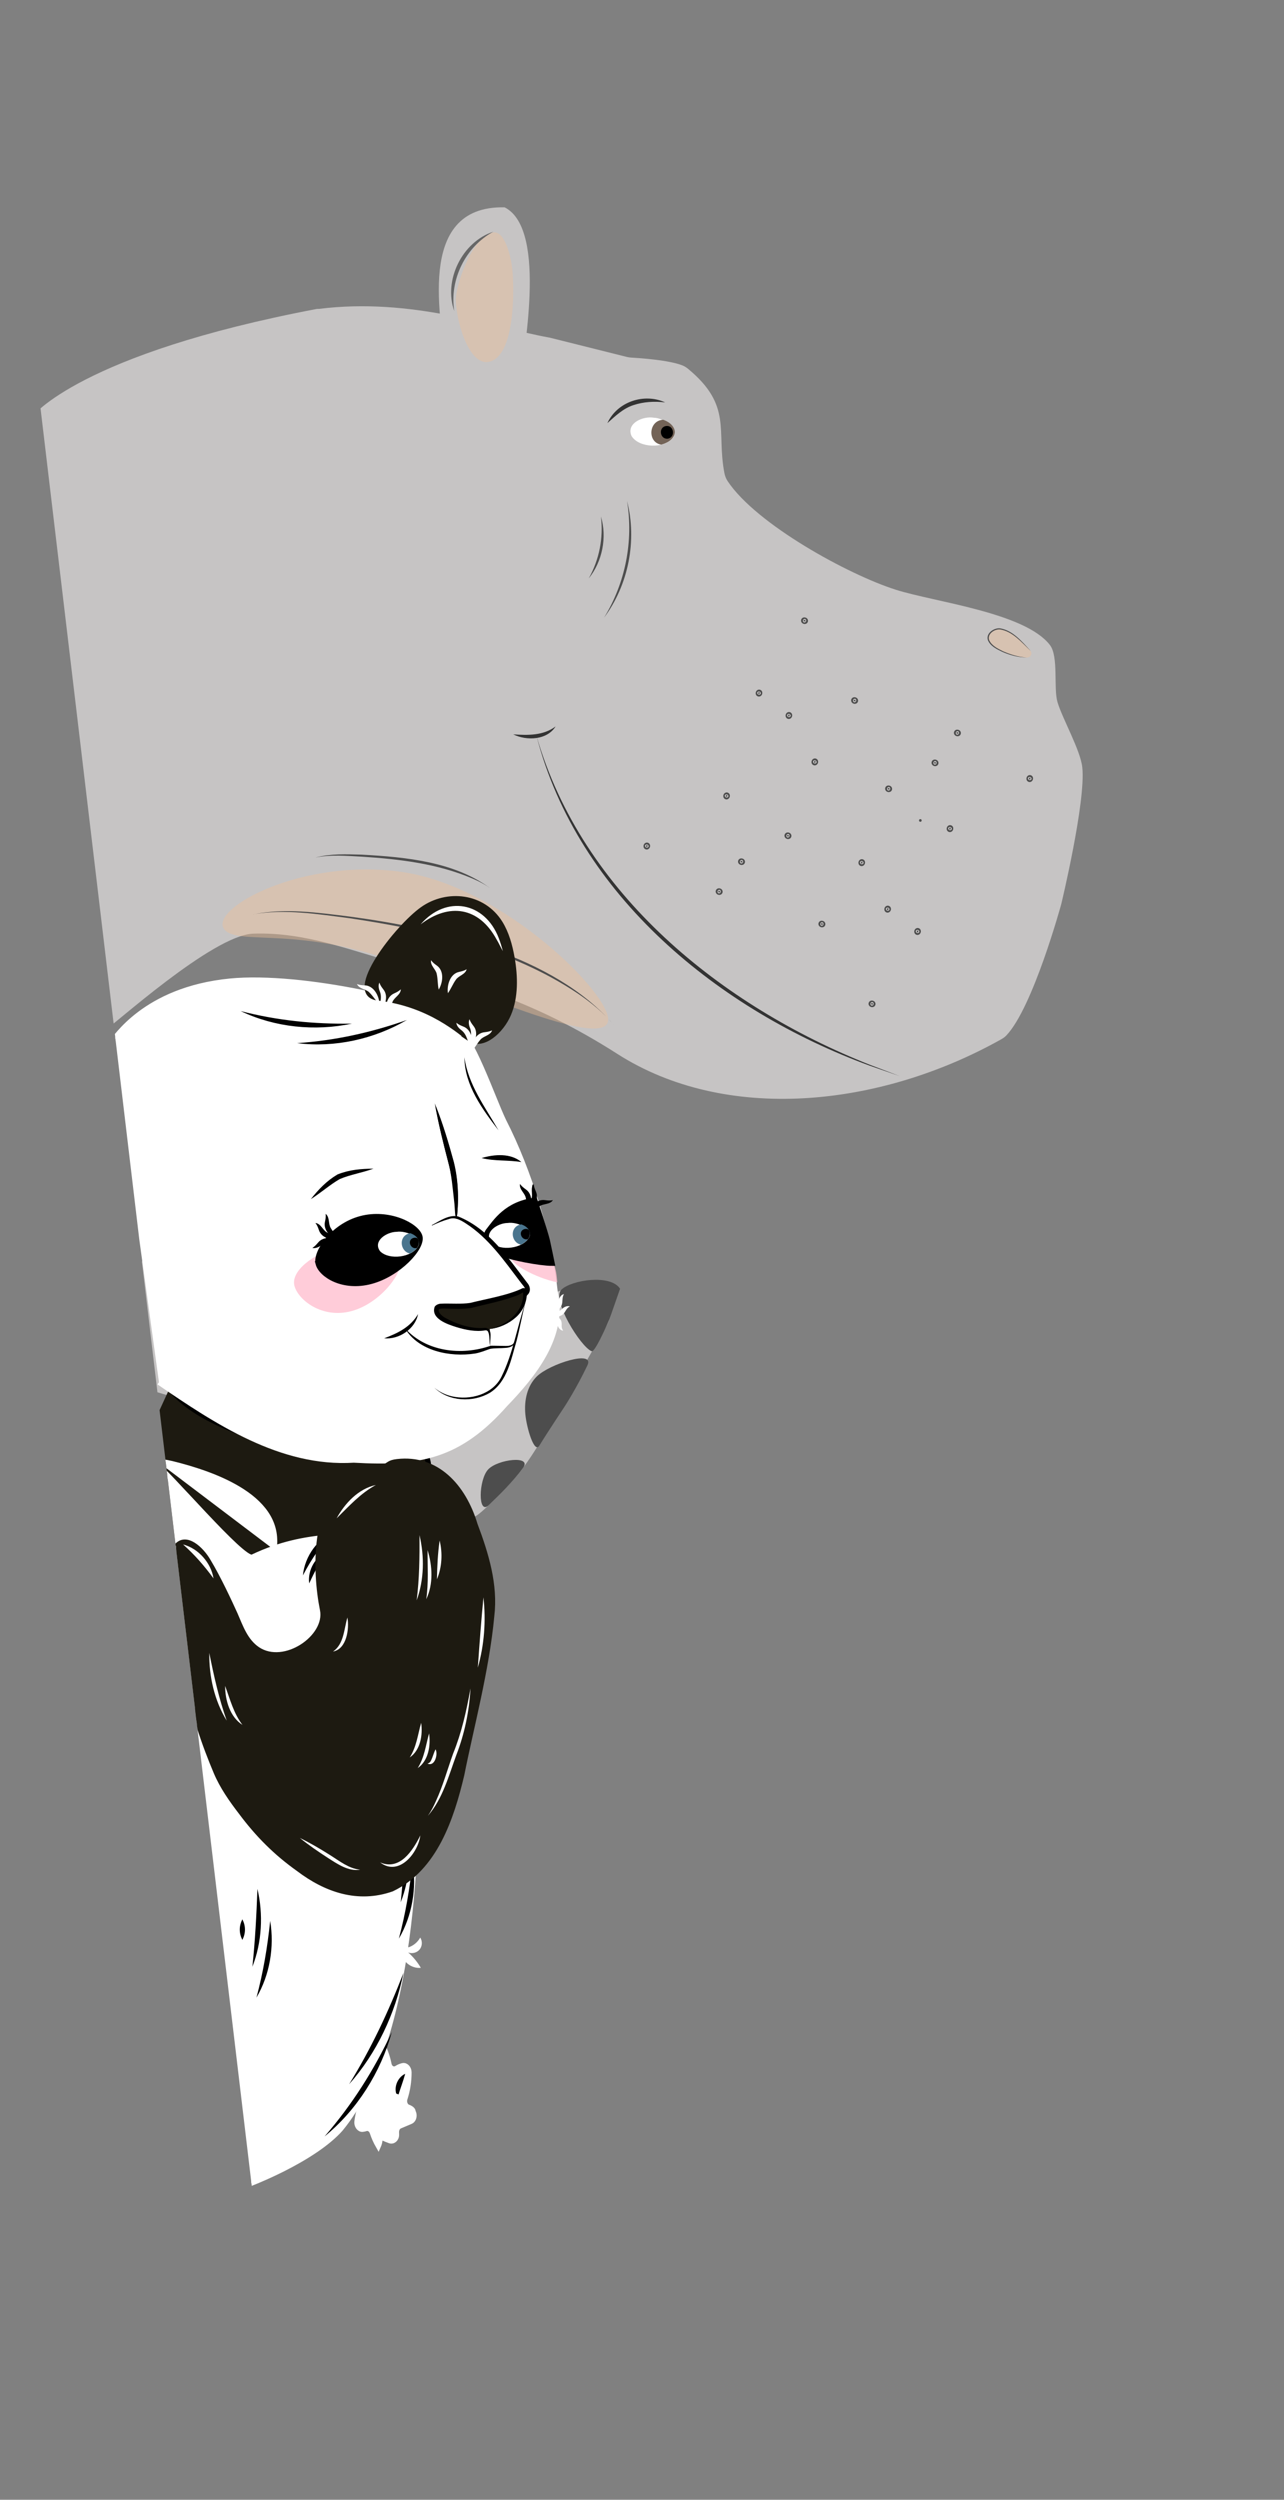 <?xml version="1.0" encoding="UTF-8"?><svg id="Layer_2" xmlns="http://www.w3.org/2000/svg" xmlns:xlink="http://www.w3.org/1999/xlink" viewBox="0 0 248.78 484.08"><rect x="0" y="0" width="248.78" height="484.08" fill="#808080" stroke="none"/><defs><style>.cls-1{fill:none;}.cls-2{fill:#ffc1d1;opacity:.81;}.cls-3,.cls-4{fill:#c6c4c4;}.cls-5{fill:#efbf97;opacity:.42;}.cls-6,.cls-7,.cls-8,.cls-9{fill:#1d1a11;}.cls-10{stroke-linecap:round;}.cls-10,.cls-11,.cls-7,.cls-12,.cls-13,.cls-4,.cls-14,.cls-8,.cls-9,.cls-15{stroke-miterlimit:10;}.cls-10,.cls-11,.cls-16,.cls-14{fill:#fff;}.cls-10,.cls-11,.cls-14{stroke:#fff;}.cls-17,.cls-13{fill:#4d4d4d;}.cls-11{stroke-width:.98px;}.cls-7,.cls-12,.cls-4,.cls-15{stroke:#000;}.cls-18{clip-path:url(#clippath-1);}.cls-19{clip-path:url(#clippath-3);}.cls-20{clip-path:url(#clippath-4);}.cls-21{clip-path:url(#clippath-2);}.cls-12{stroke-width:1.01px;}.cls-13{stroke:#4d4d4d;}.cls-22{fill:#666;}.cls-23{fill:#4a758e;}.cls-4{stroke-width:.75px;}.cls-8,.cls-9{stroke:#1d1a11;}.cls-9{stroke-width:.69px;}.cls-24{fill:#736357;}.cls-25{fill:#333;}.cls-26{clip-path:url(#clippath);}</style><clipPath id="clippath"><rect class="cls-1" x="27.9" y="9.83" width="194.16" height="464.41" transform="translate(-27.69 16.44) rotate(-6.78)"/></clipPath><clipPath id="clippath-1"><path class="cls-1" d="M97.38,242.3c-1.14.24.19-5.09,1.14-5.83,3.1-2.43,7.7,1.81,6.32,2.63-1.71,1.02-5.35,2.75-7.46,3.2Z"/></clipPath><clipPath id="clippath-2"><path class="cls-1" d="M122.03,83.85c-.09-3.8,7.03-3.71,8.48-1.05.69,1.21-.19,2.38-1.38,2.93-2.11,1.09-6.21.65-7.06-1.74l-.03-.14Z"/></clipPath><clipPath id="clippath-3"><path class="cls-1" d="M73.23,241.85c-.83-3.3,5.67-4.34,7.51-2.26.86.94.29,2.1-.69,2.77-1.71,1.28-5.52,1.55-6.77-.4l-.06-.12Z"/></clipPath><clipPath id="clippath-4"><path class="cls-1" d="M94.74,240.14c-.83-3.3,5.67-4.34,7.51-2.26.86.94.29,2.1-.69,2.77-1.71,1.28-5.52,1.55-6.77-.4l-.06-.12Z"/></clipPath></defs><g id="Layer_28"><g class="cls-26"><path class="cls-3" d="M20.71,199.18c.87-.23,20.46-18.12,28.37-18.38,10.24-.33,18.81,3.27,29.82,6.31,11.94,3.29,24.65,6.7,40.7,16.97,20.96,13.41,50.72,10.45,74.39-2.82.35-.2.68-.42.96-.71,5.18-5.36,10.67-25.46,10.67-25.46,0,0,4.78-19.81,4.08-26.47-.36-3.37-3.85-9.42-4.81-12.66-.79-2.66.24-8.82-1.45-11.03-4.82-6.31-22.32-8.33-29.89-10.73-9.16-2.91-27-12.65-32.57-21.03-.31-.46-.51-.99-.62-1.54-1.59-8.2,1.6-13.03-7-20.17-.33-.27-.7-.52-1.1-.68-2.58-1.05-8.32-1.44-9.94-1.53-.3-.02-.59-.06-.87-.13l-14.84-3.71c-.1-.03-.2-.05-.3-.06-11.09-2.02-26.59-7.78-44.54-5.53-.14.02-.26-.02-.4.01C15.37,68.56,6.28,80.63,6.28,80.63"/><circle class="cls-17" cx="178.32" cy="158.88" r=".26"/><path class="cls-4" d="M94.07,70.44c3.42-.55,2.69-10.27,2.13-13.68-.26-1.57-1.31-5.69-2.9-5.66-2.58.05-4.39,6.79-4.34,9.37.05,2.8,2.35,10.42,5.11,9.97Z"/><path class="cls-3" d="M86.04,69.71c-.04-6.56-6.09-29.97,11.74-29.56,8.6,4.38,3.15,29.74,3.35,32.75"/><path class="cls-5" d="M94.73,70.07c5.02-1.07,4.97-13.63,4.52-18.02-.21-2.01-1.31-7.26-3.62-7.05-3.75.34-7.07,9.29-7.28,12.64-.22,3.64,2.32,13.3,6.38,12.43Z"/><path class="cls-25" d="M103.96,142.54c8.82,30.56,35.89,52.31,64.56,63.65,0,0,5.86,2.22,5.86,2.22l-5.92-2.06c-29.04-10.65-56.51-32.88-64.5-63.81h0Z"/><path class="cls-25" d="M99.44,142.21c2.83.19,5.84.26,8.21-1.54-1.65,2.67-5.61,2.82-8.21,1.54h0Z"/><path class="cls-25" d="M117.69,81.92c1.89-4.12,7.12-5.87,11.19-3.99-2.12-.26-4.21-.12-6.14.52-1.99.63-3.5,2.1-5.05,3.48h0Z"/><path class="cls-5" d="M43.45,179.95c-3.05-3.92,15.13-14,34.7-11.05,19.58,2.95,40.41,23.88,39.67,28.79s-20.52-3.29-38.93-10.58c-20.53-8.13-32.84-3.82-35.45-7.16"/><path class="cls-17" d="M49.07,177.06c6.18-1.25,12.55-.33,18.74.44,17.09,2.31,39.56,7.44,51.19,21.07-2.01-2.42-4.46-4.41-7.04-6.17-13.09-8.75-28.83-12.28-44.2-14.58-6.18-.8-12.49-1.83-18.69-.77h0Z"/><path class="cls-22" d="M95.59,44.87c-5.4,2.92-8.54,9.31-7.57,15.37-2.13-5.98,1.53-13.41,7.57-15.37h0Z"/><path class="cls-5" d="M199.63,125.99c-2.02-2.38-5.57-5.74-7.75-3.43-2.13,2.26,4.11,4.79,7.06,4.78.77,0,1.18-.78.69-1.35Z"/><path class="cls-17" d="M199.63,125.99c-1.71-1.6-3.41-3.69-5.82-4.09-1.06-.14-2.5.81-2.19,1.97.43,1.11,1.64,1.71,2.67,2.22,1.47.65,3.04,1.14,4.65,1.24-1.63-.01-3.23-.44-4.72-1.09-1.08-.52-2.35-1.11-2.82-2.3-.41-1.33,1.24-2.43,2.44-2.25,2.47.44,4.17,2.57,5.8,4.29h0Z"/><path class="cls-17" d="M114.07,112.01c2.05-3.67,2.87-7.83,2.36-12,1.22,4.02.29,8.74-2.36,12h0Z"/><path class="cls-17" d="M117.04,119.61c4.14-6.73,5.72-14.8,4.45-22.6,1.98,7.64.28,16.28-4.45,22.6h0Z"/><path class="cls-17" d="M61.24,166.03c2.87-.74,5.88-.61,8.82-.53,8.67.48,18.19,1.36,25.31,6.79-1.17-.9-2.48-1.58-3.83-2.16-6.78-2.9-14.2-3.77-21.5-4.24-2.93-.15-5.9-.42-8.8.15h0Z"/><path class="cls-3" d="M38.86,225.46c3.39,4.4,8.02,7.65,12.6,10.8,4.37,3,8.75,5.99,13.16,8.94,5.69,3.82,11.47,7.63,17.91,9.96,3.3,1.2,6.84,2,10.32,1.5,5.76-.81,10.46-4.99,15.99-6.81,1.89-.63,3.96-.97,5.87-.4,1.91.57,3.59,2.24,3.67,4.23.06,1.42-.67,2.75-1.38,3.98-3.35,5.88-6.7,11.76-10.05,17.64-2.62,4.6-5.3,9.27-9.1,12.96-1.51,1.46-5.62,6.07-6.49,5.55,0,0-9.1-4.77-11.63-6.35-19.38-12.11-43.19-14.42-64.35-23.05"/><path class="cls-17" d="M60.78,261.26c2.12-1.67,3.66-3.77,4.64-6.29-.26,2.69-2.15,5.24-4.64,6.29h0Z"/><path class="cls-17" d="M60.48,257.36c2.12-1.67,3.66-3.77,4.64-6.29-.26,2.69-2.15,5.24-4.64,6.29h0Z"/><path class="cls-17" d="M101.35,284.25c1.8-2.45-4.88-1.69-6.76.3-1.88,1.99-2.03,9.01.13,6.9,2.14-2.09,4.63-4.47,6.63-7.2Z"/><path class="cls-17" d="M113.82,264.39c1.46-3.07-7.37-.25-9.81,2.16-1.88,1.86-2.47,4.64-2.22,7.32s1.73,7.68,2.71,6.08c1.74-2.84,4.83-7.47,4.83-7.47,0,0,2.34-3.57,4.49-8.09Z"/><path class="cls-17" d="M114.62,261.66c-2.11-.83-7.82-10.01-5.84-11.92,1.99-1.91,9.56-3.03,11.36-.17-.01.03-2.05,5.87-2.06,5.9-3.14,7.19-3.41,6.09-3.46,6.19Z"/><path class="cls-17" d="M85.58,263.84c2.12-1.67,3.66-3.77,4.64-6.29-.26,2.69-2.15,5.24-4.64,6.29h0Z"/><path class="cls-17" d="M81.94,264.64c2.12-1.67,3.66-3.77,4.64-6.29-.26,2.69-2.15,5.24-4.64,6.29h0Z"/><path class="cls-7" d="M6.28,326.65c13.58,5.95,31.32,9.78,45.95,6.56,8.62-3.57,18.12-10.53,25.49-16.38,2.19-2.02,5.78-7.11,7.97-9.12,1.27-1.16.84,2.46,1.14.61.57-3.51-1.67-12.86-2.97-16.1-.99-2.48.04-11.46-2.21-10.64-8.64,3.15-40.5-1.88-48.76-12.8"/><path class="cls-11" d="M.12,426.81c13.41,3.46,29.63,1.29,42.9-2.03,5.94-1.68,18.06-6.88,23.01-12.54,14.1-17.17,15.18-55.77,14.4-74.77.89.4,2.84,1.58,2.43-.62,0,0-4.41-40.52-4.41-40.52-11.17,1.78-18.78.07-29.54,5.19-1.8.86-16.35-16.46-19.41-18.65"/><path class="cls-14" d="M21.7,201.65c.54-.23,6.15-10.02,22.87-11.66,14-1.37,38.86,4.4,43.25,7.92,3.76,3.01,7.4,14.15,9.76,19.14,4.98,9.73,8.83,22.27,10,33.24,1.91,8.46-4.23,15.99-9.68,21.64-8.92,10.08-16.48,11.56-29.36,10.82-14.1.89-26.69-7.51-37.74-15.07"/><path d="M46.96,375.67c-.67-1.32-.67-2.68,0-4,.67,1.32.67,2.68,0,4h0Z"/><path d="M101.03,225.04c-2.6-.44-5.12-.14-7.72-.78,2.48-.75,5.64-.99,7.72.78h0Z"/><path class="cls-16" d="M53.53,300.43c1.77-10.67-14.08-15.95-24.14-18.27"/><path class="cls-16" d="M53.53,300.43c.74-10.19-12.45-14.27-20.2-17.01-1.3-.45-2.62-.83-3.94-1.25,1.37.2,2.72.49,4.07.78,8.18,2.01,22.08,6.79,20.06,17.49h0Z"/><path d="M65.24,296.61c-2.97,2.3-4.82,5.18-6.55,8.47.34-3.67,2.91-7.44,6.55-8.47h0Z"/><path class="cls-9" d="M52.89,338.03c-.11-1.43.26-2.96.87-3.62.03,1.29-.04,2.6-.21,3.84.22-.67.66-.98,1.03-.73s.64,1.05.63,1.87c-.43-.49-.95-.61-1.42-.33.37,1.25.48,2.85.28,4.28-.56-.9-.9-2.4-.87-3.9-.49.71-.74,2.11-.59,3.32-.43-.49-.7-1.56-.64-2.59s.43-1.94.91-2.2"/><path d="M63.75,300.48c-1.82,1.87-2.76,3.81-3.84,6.15-.36-2.54,1.26-5.53,3.84-6.15h0Z"/><path d="M84.41,214.35c1.4,3.47,2.53,7.24,3.51,10.85.92,3.7,1,7.68.49,11.44,0,0-.2-2.85-.2-2.85-.33-2.79-.51-5.62-1.26-8.34-.95-3.63-1.9-7.42-2.55-11.11h0Z"/><path d="M68.2,198.22c-7.16,1.53-14.97.74-21.59-2.43,7.11,1.84,14.25,2.56,21.59,2.43h0Z"/><path d="M78.83,197.52c-6.31,3.7-13.98,5.41-21.26,4.48,7.33-.49,14.33-2.04,21.26-4.48h0Z"/><path class="cls-16" d="M46.83,195.24c-.43,1-1.79.96-2.43,1.67-.69.67-1.21,1.57-1.94,2.28.05-1.61,1.09-3.66,2.89-3.69.53-.03.94-.05,1.48-.25h0Z"/><path class="cls-16" d="M70.58,252.31c.52.95-.34,2.01-.16,2.94.11.96.5,1.91.62,2.93-1.24-1.03-2.23-3.1-1.15-4.55.3-.43.53-.77.7-1.33h0Z"/><path class="cls-16" d="M73.16,252.87c-.04,1.08-1.32,1.55-1.65,2.44-.4.88-.55,1.9-.98,2.83-.54-1.52-.32-3.8,1.34-4.49.48-.22.86-.39,1.28-.78h0Z"/><path class="cls-16" d="M66.29,254.65c.53.22.95.25,1.47.29,1.8.09,2.78,2.16,2.79,3.77-.72-.73-1.21-1.64-1.88-2.33-.61-.73-1.98-.73-2.38-1.73h0Z"/><path class="cls-10" d="M72.26,413c1.05.64,2.15,1.16,3.27,1.56.65.23,1.31-.34,1.3-1.17,0-.14,0-.28-.01-.42-.03-.57.23-1.08.66-1.26l2.08-.88c.82-.35.9-1.74.13-2.29l-.77-.55c-.45-.32-.66-.99-.47-1.56.53-1.61.8-3.36.8-5.11,0-.79-.58-1.44-1.21-1.31-.41.09-.81.26-1.18.5-.58.38-1.32.03-1.49-.78-.26-1.3-.69-2.55-1.25-3.7-.44-.91-1.55-.86-1.85.1-.24.77-.39,1.59-.45,2.42-.07.95-.87,1.45-1.55.96-.11-.08-.22-.15-.33-.22-.9-.56-1.84.62-1.36,1.7,0,.01.01.02.02.04.27.6.09,1.31-.37,1.67-.68.54-1.11,1.59-.89,2.58.18.85.8,1.49,1.48,1.72.61.21.98.94.78,1.66s-.35,1.45-.44,2.2.44,1.54,1.09,1.48c.22-.02.44-.07.66-.14.5-.16,1.03.18,1.23.78.3.92.7,1.8,1.17,2.62.34-.76.43-1.69.23-2.54"/><path d="M77.07,406.08c-.97-1.52-.16-3.75,1.44-4.49-.47,1.71-.94,2.79-1.44,4.49h0Z"/><path class="cls-16" d="M110.41,252.98c-.79.43-.77,1.08-1.43,1.62-1.19.79-2.71.23-3.75-.53.92-.15,1.89.02,2.74-.1.39-.05.57-.16.95-.51.35-.37.99-.65,1.49-.48h0Z"/><path class="cls-16" d="M109.27,250.6c-.45.77-.16,1.38-.46,2.18-.61,1.33-2.25,1.69-3.57,1.57.75-.61,1.68-.98,2.37-1.56.68-.52.62-1.97,1.67-2.19h0Z"/><path class="cls-16" d="M109.12,257.69c-.53-.04-.98-.57-1.07-1.06-.14-.5-.2-.58-.5-.77-.28-.19-.69-.34-1.08-.52-.4-.18-.82-.35-1.24-.63,1.19-.28,2.81-.23,3.48,1.01.3.79-.13,1.23.41,1.97h0Z"/><path d="M96.6,218.91c-3.16-4.15-6.57-8.72-6.62-14.17.74,5.34,4.01,9.63,6.62,14.17h0Z"/><path class="cls-8" d="M73.31,312.32c.22-1.43-.56-2.96-1.84-3.62-.05,1.29.1,2.6.44,3.84-.47-.67-1.4-.98-2.18-.73s-1.35,1.05-1.34,1.87c.91-.49,2.01-.61,3-.33-.79,1.25-1.01,2.85-.59,4.28,1.19-.9,1.9-2.4,1.85-3.9,1.05.71,1.57,2.11,1.24,3.32.91-.49,1.47-1.56,1.35-2.59-.12-1.03-.92-1.94-1.92-2.2"/><path class="cls-16" d="M78.02,379.04c.59,1.32,2.08,2.18,3.52,2.03-.66-1.11-1.49-2.13-2.46-2.98.76.31,1.71.06,2.23-.58s.56-1.62.11-2.3c-.5.91-1.35,1.61-2.34,1.91-.02-1.48-.7-2.94-1.83-3.91-.51,1.41-.29,3.05.57,4.28-1.26-.02-2.69-1.54-3.95-1.66-1.03-.1.71,1.66,1.37,2.46.66.8,1.83,1.13,2.81.8"/><path class="cls-16" d="M78.56,407.45c.22-.81-.56-1.67-1.84-2.04-.05.73.1,1.46.44,2.17-.47-.38-1.4-.55-2.18-.41s-1.35.59-1.34,1.05c.91-.28,2.01-.34,3-.19-.79.71-1.01,1.61-.59,2.41,1.19-.51,1.9-1.35,1.85-2.2,1.05.4,1.57,1.19,1.24,1.87.91-.27,1.47-.88,1.35-1.46s-.92-1.09-1.92-1.24"/><path d="M75.92,393.5c-2.15,7.81-6.75,15.1-13.04,20.23,5.33-6.14,9.6-12.87,13.04-20.23h0Z"/><path d="M78.62,353.3c1.15,4.95.88,10.33-.98,15.08.54-5.08.79-9.97.98-15.08h0Z"/><path d="M79.94,360.55c.83,5.03-.07,10.46-2.66,14.87,1.32-4.95,2.13-9.77,2.66-14.87h0Z"/><path d="M49.88,365.78c1.15,4.95.88,10.33-.98,15.08.54-5.08.79-9.97.98-15.08h0Z"/><path d="M52.35,371.97c.83,5.03-.07,10.46-2.66,14.87,1.32-4.95,2.13-9.77,2.66-14.87h0Z"/><path d="M84.25,213.7c1.4,3.47,2.53,7.24,3.51,10.85.92,3.7,1,7.68.49,11.44,0,0-.2-2.85-.2-2.85-.33-2.79-.51-5.62-1.26-8.34-.95-3.63-1.9-7.42-2.55-11.11h0Z"/><path d="M101.8,252.24c-.64,2.45-1.07,4.95-1.71,7.41-1.06,3.53-1.77,7.9-5.15,10.05-3.31,1.95-7.99,1.73-10.78-.97.97.82,2.14,1.37,3.35,1.66,3.55.83,7.92-.34,9.64-3.76,2.24-4.51,3.04-9.63,4.65-14.39h0Z"/><path d="M78.47,257.22c4.09,4.57,10.96,5.34,16.55,3.4.27-.04.42-.01.66-.02.49.01,1.77.03,2.27.04.73.01,1.44-.09,1.73-.81,0-.02.05-.1.06-.11,0,0,0-.01,0,0-.01.09.13.13.18.09.04-.04,0,0,0-.01-.08.11-.18.28-.27.39-.03.03-.03.06-.08.06-.06-.05-.03-.04-.03-.08,0,0,.07.01.07.01-.12.01,0-.06,0-.12.05-.1.14-.29.19-.37.03-.04.09.02.07.05-.17.89-1.09,1.25-1.9,1.28-1.01.1-2.05.02-3.02.19-.95.33-1.9.73-2.91.9-4.86.75-10.98-.48-13.59-4.9h0Z"/><path d="M72.37,226.31c-2.1.77-4.49,1.15-6.53,2.01-1.91,1.09-3.71,2.7-5.62,3.9,1.48-1.88,3.07-3.55,5.18-4.79,2.29-.92,4.57-1.1,6.97-1.12h0Z"/><path d="M84.43,214.2c1.4,3.47,2.53,7.24,3.51,10.85.92,3.7,1,7.68.49,11.44,0,0-.2-2.85-.2-2.85-.33-2.79-.51-5.62-1.26-8.34-.95-3.63-1.9-7.42-2.55-11.11h0Z"/><path class="cls-16" d="M81,254.47s-.72,2.21-3.05,3.49c-2.14,1.17-3.51,1.2-3.51,1.2"/><path d="M81,254.47c-.53,2.87-3.7,4.98-6.57,4.69,2.6-.96,5.11-2.17,6.57-4.69h0Z"/><path d="M61.12,236.83c1.08.13,1.43,1.45,2.28,1.86.84.48,1.84.72,2.74,1.22-1.56.41-3.82-.01-4.36-1.73-.17-.5-.31-.89-.66-1.35h0Z"/><path d="M63.09,235.06c.85.67.48,1.98,1.01,2.77.48.84,1.21,1.56,1.72,2.45-1.55-.45-3.27-1.97-2.85-3.72.11-.52.19-.92.12-1.5h0Z"/><path d="M60.51,241.67c.49-.31.76-.62,1.1-1.02,1.13-1.41,3.38-.99,4.69-.05-1.47.25-2.9-.25-4.19.64-.42.3-1.06.56-1.6.42h0Z"/><path class="cls-2" d="M57.05,249.01c.73,2.73,5.35,6.41,11.04,4.89,5.69-1.53,10.3-7.68,9.57-10.41-.73-2.73-5.94-3.7-11.63-2.18-5.69,1.53-9.71,4.97-8.98,7.7Z"/><path class="cls-2" d="M106.99,243.42c-4.41-.92-7.62-.74-7.83.26s4.41,3.73,8.82,4.65c0,0-.13-1.46-.23-1.95-.14-.74-.77-2.96-.77-2.96Z"/><path class="cls-15" d="M61.65,244.73c.57,2.14,4.78,4.88,10.22,3.42s10.07-6.56,9.49-8.7-6.05-4.92-11.49-3.46c-5.44,1.46-8.8,6.6-8.22,8.74Z"/><path d="M103.4,229.27c.06.57.22.96.42,1.44.76,1.64-.62,3.47-2.05,4.22.32-.97.9-1.83,1.19-2.75.36-.88-.27-2.09.43-2.91h0Z"/><path d="M107.12,232.42c-.6.9-1.93.63-2.68,1.22-.8.54-1.46,1.33-2.31,1.9.33-1.58,1.71-3.41,3.49-3.13.52.07.93.11,1.5,0h0Z"/><path d="M100.76,229.29c.34.46.68.71,1.1,1.02,1.49,1.01,1.25,3.29.41,4.67-.23-1-.17-2.03-.39-2.97-.14-.94-1.31-1.65-1.13-2.72h0Z"/><path class="cls-12" d="M103.64,232.44c-5.48.66-7.68,4.21-9.04,5.94-.81,1.03-.43,3.19,2.58,4.4,1.91.77,7.38,1.85,9.79,1.85,0,0-.68-3.32-.93-4.42-.35-1.5-2.4-7.77-2.4-7.77Z"/><path class="cls-8" d="M90.92,201.14c2.58,1.79,6.22-1.46,7.62-4.77s1.31-7.26.67-10.89c-.42-2.4-1.09-4.78-2.31-6.74-3.33-5.32-10.26-6.04-15.04-2.66-4.78,3.38-15.18,16.46-8.6,17.19,10.07,1.1,16.22,6.86,17.67,7.87Z"/><path class="cls-16" d="M81.49,179.01c4.92-5.72,12.45-4.39,15.15,2.67.32.83.57,1.67.8,2.51-.45-.76-.79-1.56-1.24-2.29-3.4-6.24-9.15-7.15-14.71-2.89h0Z"/><path class="cls-16" d="M83.51,185.94c.34.47.67.71,1.1,1.02,1.49,1.02,1.23,3.3.39,4.67-.22-1-.16-2.03-.37-2.97-.14-.94-1.3-1.66-1.11-2.73h0Z"/><path class="cls-16" d="M90.42,187.69c-.26,1.05-1.61,1.25-2.11,2.06-.57.78-.92,1.75-1.53,2.58-.22-1.6.45-3.79,2.22-4.13.51-.12.92-.21,1.41-.5h0Z"/><path class="cls-16" d="M73.51,190.3c.19.54.44.87.76,1.29,1.14,1.4.25,3.51-.95,4.59.07-1.49.86-2.79.26-4.23-.2-.47-.32-1.15-.08-1.66h0Z"/><path class="cls-16" d="M69.16,190.56c.54.2.95.23,1.48.25,1.8.04,2.84,2.08,2.89,3.69-.73-.71-1.25-1.61-1.94-2.28-.63-.71-1.99-.67-2.43-1.67h0Z"/><path class="cls-16" d="M77.66,191.58c-.03,1.08-1.3,1.56-1.62,2.46-.39.88-.53,1.9-.95,2.84-.56-1.51-.36-3.8,1.29-4.51.48-.22.85-.4,1.28-.79h0Z"/><path class="cls-16" d="M90.97,197.38c.19.54.44.87.76,1.29,1.14,1.4.25,3.51-.94,4.59.07-1.49.86-2.79.26-4.23-.2-.47-.32-1.15-.08-1.66h0Z"/><path class="cls-16" d="M88.42,198.06c.45.37.83.52,1.32.72,1.7.62,2.02,2.88,1.55,4.43-.71-1.32-.7-2.83-1.95-3.76-.42-.3-.87-.82-.92-1.38h0Z"/><path class="cls-16" d="M95.35,199.53c-.36,1.02-1.72,1.09-2.3,1.84-.64.72-1.09,1.65-1.77,2.41-.07-1.61.82-3.73,2.62-3.89.52-.07.93-.12,1.46-.36h0Z"/><g class="cls-18"><ellipse cx="102.92" cy="238.36" rx="1.05" ry="1.19"/></g><path class="cls-9" d="M36.2,324.81c.97,6.63,3.34,13.22,5.54,18.44,1.19,2.81,2.99,5.38,4.87,7.82,3.22,4.32,6.76,7.87,11.16,10.99,5.27,4,11.54,6.23,18.21,3.88,8.43-4.02,11.64-13.81,13.64-22.24,1.78-9.01,4.84-20.3,5.81-30.76.73-6.07-1.1-12.06-3.24-17.73-2.27-7.54-7.55-13.2-15.23-12.32-1.67.19-1.6.63-2.75,1.13l-2,1.02c-2.05.78-3.39.62-4.83,1.62-6.6,4.58-6.65,17.12-5.04,25.12,1.03,5.16-7.26,10.9-12.36,7.48-2.31-1.57-3.22-4.27-4.28-6.71-1.16-2.55-3.22-6.99-5.21-10.3-1.37-2.38-4.43-5.26-6.41-2.91"/><path class="cls-16" d="M84.66,305.83c.05-2.56.16-4.97.52-7.51.6,2.48.46,5.15-.52,7.51h0Z"/><path class="cls-16" d="M80.73,309.91c.54-4.23.57-8.37.55-12.63.97,4.13.91,8.62-.55,12.63h0Z"/><path class="cls-16" d="M79.39,340.33c1.32-2.07,1.55-4.38,2.21-6.71.34,2.33-.13,5.3-2.21,6.71h0Z"/><path class="cls-16" d="M82.83,341.51c.6-.14.71-.66.93-1.15.2-.5.34-1.03.63-1.61.53.97-.17,3.45-1.56,2.76h0Z"/><path class="cls-16" d="M58.1,355.92c2.02.98,3.93,2.11,5.82,3.3,1.88,1.17,3.59,2.6,5.87,2.86-2.31.35-4.4-1.11-6.23-2.28-1.87-1.21-3.71-2.46-5.45-3.87h0Z"/><path class="cls-16" d="M64.53,319.82c2.11-1.45,2.11-4.3,2.78-6.59.4,2.2-.14,6.11-2.78,6.59h0Z"/><path class="cls-16" d="M91.16,327.02c-.25,4.37-1.15,8.73-2.73,12.8-1.49,4.04-2.63,8.49-5.53,11.82.63-.89,1.12-1.86,1.56-2.85,1.37-2.97,2.22-6.1,3.33-9.2,1.65-4.06,2.59-8.27,3.36-12.57h0Z"/><path class="cls-16" d="M92.58,322.94c.32-4.57.65-9.05,1.09-13.61.51,4.55.16,9.21-1.09,13.61h0Z"/><path class="cls-16" d="M40.55,320.09c.89,4.47,1.86,8.81,3.38,13.12-2.39-3.89-3.44-8.58-3.38-13.12h0Z"/><path class="cls-16" d="M43.62,326.48c.97,2.63,1.64,5.31,3.36,7.55-2.44-1.56-3.36-4.79-3.36-7.55h0Z"/><path class="cls-16" d="M73.64,360.65c3.8,1.64,6.32-2.22,7.8-5.22-.44,3.45-4.18,8.02-7.8,5.22h0Z"/><path class="cls-16" d="M80.93,342.39c1.32-2.07,1.55-4.38,2.21-6.71.34,2.33-.13,5.3-2.21,6.71h0Z"/><path class="cls-16" d="M82.59,309.69c.47-3.24.23-6.26.26-9.51.93,3.07,1.14,6.55-.26,9.51h0Z"/><path class="cls-16" d="M35.47,299.08c2.98.79,5.41,3.55,5.9,6.58-1.83-2.49-3.6-4.52-5.9-6.58h0Z"/><path class="cls-16" d="M72.82,287.57c-3,1.64-5.19,4.09-7.6,6.46,1.6-2.93,4.23-5.73,7.6-6.46h0Z"/><g id="_Radial_Repeat_"><ellipse class="cls-13" cx="143.67" cy="166.87" rx=".14" ry=".18" transform="translate(-58.68 253.71) rotate(-72.5)"/><ellipse class="cls-13" cx="152.67" cy="161.85" rx=".14" ry=".18" transform="translate(-47.6 258.78) rotate(-72.5)"/><ellipse class="cls-13" cx="159.25" cy="178.94" rx=".14" ry=".18" transform="translate(-59.3 277.01) rotate(-72.5)"/><ellipse class="cls-13" cx="139.34" cy="172.66" rx=".14" ry=".18" transform="translate(-67.23 253.63) rotate(-72.5)"/><ellipse class="cls-13" cx="168.96" cy="194.4" rx=".14" ry=".18" transform="translate(-67.25 297.08) rotate(-72.5)"/></g><g id="_Radial_Repeat_-2"><ellipse class="cls-13" cx="152.85" cy="138.55" rx=".18" ry=".14" transform="translate(-25.25 242.67) rotate(-72.5)"/><ellipse class="cls-13" cx="157.87" cy="147.55" rx=".18" ry=".14" transform="translate(-30.32 253.74) rotate(-72.5)"/><ellipse class="cls-13" cx="140.78" cy="154.13" rx=".18" ry=".14" transform="translate(-48.55 242.05) rotate(-72.5)"/><ellipse class="cls-13" cx="147.06" cy="134.22" rx=".18" ry=".14" transform="translate(-25.17 234.11) rotate(-72.5)"/><ellipse class="cls-13" cx="125.32" cy="163.84" rx=".18" ry=".14" transform="translate(-68.62 234.09) rotate(-72.5)"/></g><g id="_Radial_Repeat_-3"><ellipse class="cls-13" cx="181.17" cy="147.73" rx=".14" ry=".18" transform="translate(-14.21 276.09) rotate(-72.5)"/><ellipse class="cls-13" cx="172.17" cy="152.75" rx=".14" ry=".18" transform="translate(-25.28 271.02) rotate(-72.5)"/><ellipse class="cls-13" cx="165.59" cy="135.66" rx=".14" ry=".18" transform="translate(-13.59 252.79) rotate(-72.5)"/><ellipse class="cls-13" cx="185.5" cy="141.94" rx=".14" ry=".18" transform="translate(-5.65 276.17) rotate(-72.5)"/><ellipse class="cls-13" cx="155.88" cy="120.2" rx=".14" ry=".18" transform="translate(-5.63 232.72) rotate(-72.5)"/></g><g id="_Radial_Repeat_-4"><ellipse class="cls-13" cx="171.98" cy="176.05" rx=".18" ry=".14" transform="translate(-47.63 287.14) rotate(-72.5)"/><ellipse class="cls-13" cx="166.97" cy="167.05" rx=".18" ry=".14" transform="translate(-42.56 276.06) rotate(-72.5)"/><ellipse class="cls-13" cx="184.06" cy="160.47" rx=".18" ry=".14" transform="translate(-24.33 287.75) rotate(-72.5)"/><ellipse class="cls-13" cx="177.78" cy="180.38" rx=".18" ry=".14" transform="translate(-47.71 295.69) rotate(-72.5)"/><ellipse class="cls-13" cx="199.51" cy="150.76" rx=".18" ry=".14" transform="translate(-4.26 295.71) rotate(-72.5)"/></g><path d="M78.17,382.06c-1.59,7.89-5.18,15.52-10.53,21.56,4.25-6.87,7.62-14.03,10.53-21.56h0Z"/><path class="cls-16" d="M122.32,84.34c-.96-2.44,2.33-3.8,4.34-3.45,2.03.04,5.07,2.25,3.72,3.91-1.74,2.14-6.52,1.95-7.98-.31l-.07-.14Z"/><g class="cls-21"><path class="cls-24" d="M128.87,86.13c-3.68.32-3.46-5.24.13-4.82,2.57.46,2.62,4.24.06,4.78l-.19.04Z"/><path d="M129.29,84.96c-1.44.06-1.75-2.2-.26-2.46,1.53-.23,1.9,2.1.44,2.44l-.18.02Z"/></g><path class="cls-16" d="M73.59,242.23c-1.35-1.97,1.37-3.68,3.27-3.69,1.85-.29,5.05,1.15,4.15,2.81-1.16,2.14-5.54,2.73-7.33.99l-.09-.11Z"/><g class="cls-19"><path class="cls-23" d="M80.57,242.7c-3.05.8-3.88-3.73-.77-3.92,2.25,0,2.98,3.05.92,3.86l-.15.06Z"/><path d="M80.72,241.69c-1.2.26-1.88-1.52-.67-1.95,1.25-.41,1.99,1.42.81,1.91l-.15.05Z"/></g><path class="cls-16" d="M95.09,240.52c-1.35-1.97,1.37-3.68,3.27-3.69,1.85-.29,5.05,1.15,4.15,2.81-1.16,2.14-5.54,2.73-7.33.99l-.09-.11Z"/><g class="cls-20"><path class="cls-23" d="M102.08,240.98c-3.05.8-3.88-3.73-.77-3.92,2.25,0,2.98,3.05.92,3.86l-.15.06Z"/><path d="M102.22,239.98c-1.2.26-1.88-1.52-.67-1.95,1.25-.41,1.99,1.42.81,1.91l-.15.05Z"/></g><path class="cls-16" d="M83.7,237.28s3.32-1.6,4.46-1.41c1.87.3,5.01,3.18,6.5,4.56.99.92,2.68,3.15,3.55,4.24.77.97,2.7,3.52,3.49,4.57.19.26.17.65-.04.88l-2.03,2.22-8.19,2.31-4.13.65-1.78-1.02"/><path d="M83.67,237.24c1.53-.79,3.33-2.11,5.14-1.66,5.91,2.39,9.6,7.95,13.32,12.81.56.62.77,1.51.22,2.21-.09.11-.24.27-.34.37-.36.41-1.42,1.49-1.8,1.91,0,0-.16.17-.16.17l-.21.06c-2.37.68-5.84,1.44-8.28,2.03-1.43.18-2.89.26-4.33.39-.59-.39-1.16-.81-1.74-1.21,0,0,.05-.09.05-.09,0-.02,1.89,1.07,1.74,1.01,0,0,4.13-.66,4.13-.66-.04.01,8.19-2.33,8.18-2.33-.17.15,1.17-1.3,1.14-1.27.22-.3,1.05-.98,1-1.32.07-.32-.71-1.08-.9-1.39-3.16-4.15-6.19-8.56-10.66-11.41-.96-.61-2.07-1.23-3.22-.78-1.12.31-2.2.76-3.25,1.25,0,0-.04-.09-.04-.09h0Z"/><path class="cls-6" d="M94.98,260.69c-.21-1.06.37-3.4-.96-3.32-2.16.33-4.28-.32-6.34-1.04-.92-.35-3.7-1.54-3.03-3.05.44-.56,1.46-.33,3.03-.34,1.19,0,2.4.03,3.56-.15,2.96-.76,6.08-1.3,9.12-2.43.4-.15.98-.72,1.34-.48.54,4.37-3.76,7.05-6.8,7.48"/><path d="M94.98,260.69c-.24-.9-.03-1.92-.39-2.77-.13-.25-.31-.33-.56-.3-1.81.33-3.89-.09-5.65-.64-1.65-.52-4.99-1.62-4.15-3.94.28-.39.75-.54,1.08-.58,1.87-.09,4.14.12,5.79-.15,2.96-.75,7.45-1.49,10.16-2.85.21-.07.57.01.77.21.28,2.01-.56,4.09-2.06,5.42-1.43,1.27-3.24,2.09-5.1,2.27,3.41-.7,7.02-3.65,6.43-7.43,0,0,.16.27.16.27-.21.09-.49.28-.84.49-3.01,1.23-6.21,1.8-9.33,2.6-1.73.26-3.4.15-5.1.11-.53-.03-1.1.02-1.19.19l.06-.1c-.3.5.36,1.2,1.09,1.65,2.31,1.28,5.16,2.26,7.81,2,1.75.09.84,2.47,1,3.56h0Z"/></g></g></svg>